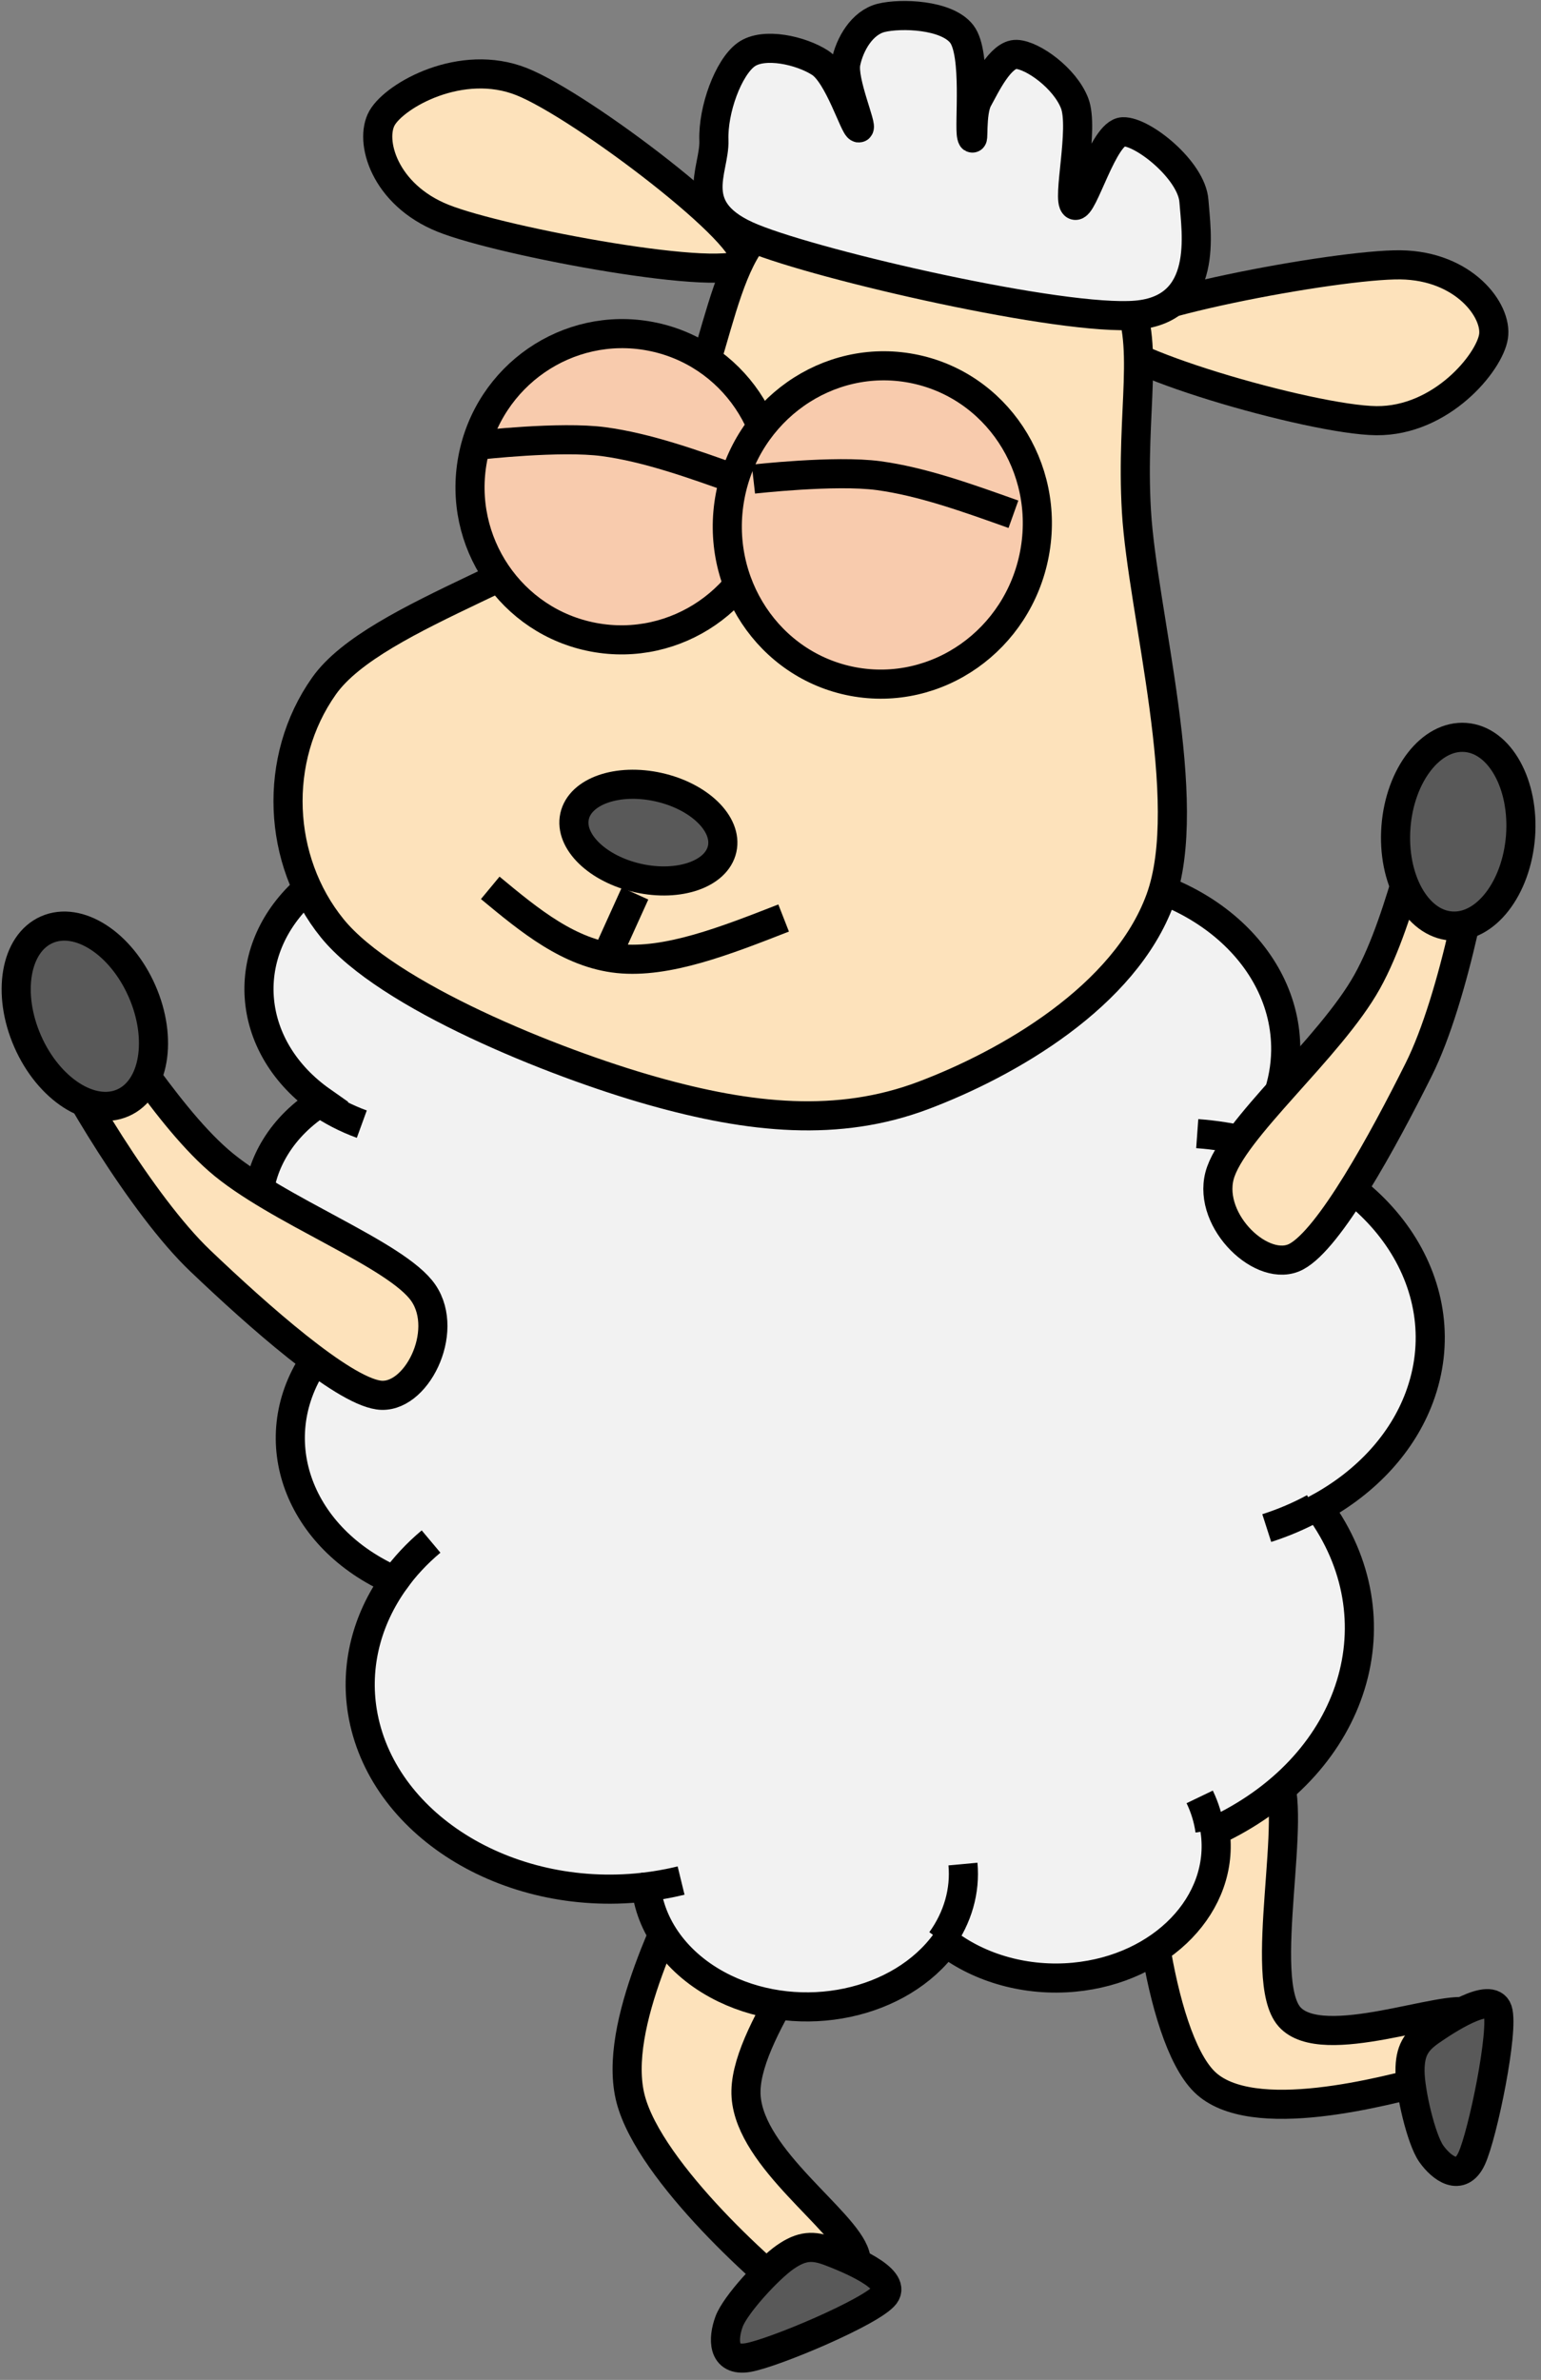 <svg width="182" height="281" xmlns="http://www.w3.org/2000/svg" xmlns:xlink="http://www.w3.org/1999/xlink" xml:space="preserve" overflow="hidden"><rect width="100%" height="100%" fill="#808080" stroke="none"/><defs><clipPath id="clip0"><rect x="3265" y="1380" width="182" height="281"/></clipPath></defs><g clip-path="url(#clip0)" transform="translate(-3265 -1380)"><path d="M3415.72 1589.48C3412.97 1585.23 3402.2 1586.59 3400.79 1592.64 3399.37 1598.69 3401.7 1620.32 3407.24 1625.79 3412.78 1631.26 3428.8 1626.84 3434.03 1625.48 3439.25 1624.13 3441.37 1618.9 3438.59 1617.67 3435.8 1616.45 3421.2 1622.51 3417.3 1618.13 3413.41 1613.75 3418.47 1593.73 3415.72 1589.48Z" stroke="#000000" stroke-width="3.438" stroke-miterlimit="8" fill="#FDE2BB" fill-rule="evenodd"/><path d="M3363.41 1602.86C3363.12 1597.88 3354.12 1598.06 3351.37 1597.62 3348.61 1597.17 3348.85 1595.17 3346.87 1600.21 3344.89 1605.24 3337.22 1619.13 3339.48 1627.82 3341.74 1636.52 3356.02 1649.29 3360.44 1652.37 3364.87 1655.44 3367.23 1650.4 3366 1646.26 3364.78 1642.12 3353.65 1634.94 3353.12 1627.55 3352.59 1620.15 3363.7 1607.85 3363.41 1602.86Z" stroke="#000000" stroke-width="3.438" stroke-miterlimit="8" fill="#FDE2BB" fill-rule="evenodd"/><path d="M3395.4 1419.3C3394.92 1422.37 3419.9 1429.6 3427.56 1429.67 3435.23 1429.74 3440.92 1422.8 3441.39 1419.73 3441.87 1416.67 3437.89 1411.37 3430.41 1411.27 3422.93 1411.17 3395.87 1416.23 3395.4 1419.3Z" stroke="#000000" stroke-width="3.438" stroke-miterlimit="8" fill="#FDE2BB" fill-rule="evenodd"/><path d="M3352.89 1410.9C3354.43 1408.21 3333.74 1392.47 3326.61 1389.64 3319.49 1386.81 3311.68 1391.23 3310.13 1393.92 3308.58 1396.61 3310.39 1402.99 3317.33 1405.77 3324.27 1408.56 3351.34 1413.58 3352.89 1410.9Z" stroke="#000000" stroke-width="3.438" stroke-miterlimit="8" fill="#FDE2BB" fill-rule="evenodd"/><path d="M3340.9 1602.84C3324.78 1604.6 3309.96 1595.31 3307.8 1582.09 3306.93 1576.73 3308.27 1571.29 3311.61 1566.63 3300.27 1561.67 3295.98 1550.11 3302.03 1540.82 3303.09 1539.2 3304.43 1537.71 3306.01 1536.4 3296.61 1532.53 3292.8 1523.15 3297.52 1515.45 3298.82 1513.32 3300.7 1511.46 3303.02 1510.02 3294.14 1503.79 3293.06 1492.83 3300.62 1485.53 3303.8 1482.46 3308.18 1480.4 3313.01 1479.7 3316.41 1469.54 3329.23 1463.58 3341.64 1466.37 3342.69 1466.61 3343.71 1466.9 3344.7 1467.25 3357.66 1459.13 3376.2 1461.17 3386.11 1471.81 3389.19 1475.12 3391.19 1479.02 3391.9 1483.15 3405.82 1483.27 3416.99 1492.63 3416.85 1504.06 3416.8 1507.87 3415.47 1511.61 3413 1514.84 3428.6 1518.74 3437.38 1532.24 3432.63 1544.99 3430.64 1550.33 3426.44 1554.94 3420.75 1558.04 3430.33 1571.13 3425.12 1588.07 3409.12 1595.89 3408.92 1595.99 3408.71 1596.09 3408.51 1596.18 3409.71 1604.74 3402.25 1612.47 3391.85 1613.45 3386.3 1613.97 3380.76 1612.45 3376.69 1609.31 3371.36 1616.7 3359.69 1619.16 3350.62 1614.8 3345.39 1612.29 3341.94 1607.89 3341.33 1602.97Z" stroke="#000000" stroke-width="3.438" stroke-miterlimit="8" fill="#F2F2F2" fill-rule="evenodd"/><path d="M3378.73 1600.09C3379.02 1603.25 3378.12 1606.41 3376.15 1609.14M3406.69 1592.16C3407.3 1593.43 3407.71 1594.77 3407.9 1596.13M3420.19 1558.04C3418.44 1559 3416.57 1559.79 3414.61 1560.42M3406.4 1513.85C3408.47 1514 3410.52 1514.32 3412.51 1514.82M3368.65 1494.81C3372.92 1487.65 3381.82 1483.15 3391.53 1483.23M3344.36 1467.33C3347.67 1468.5 3350.6 1470.27 3352.92 1472.52M3312.53 1479.68C3313.86 1479.48 3315.22 1479.39 3316.58 1479.41M3307.73 1512.73C3305.86 1512.05 3304.13 1511.15 3302.57 1510.06M3310.13 1537.54C3308.59 1537.26 3307.09 1536.82 3305.68 1536.24M3311.58 1566.65C3312.79 1564.97 3314.24 1563.41 3315.91 1562.01M3345.44 1602.04C3343.96 1602.4 3342.44 1602.67 3340.9 1602.84" stroke="#000000" stroke-width="3.438" stroke-miterlimit="8" fill="none" fill-rule="evenodd"/><path d="M58.785 4.503C53.124-1.67 41.499 0.23 34.328 0.433 27.157 0.637 19.759 0.637 15.759 5.724 11.758 10.812 12.89 19.292 10.324 30.96 7.757 42.629-1.98 63.727 0.36 75.734 2.7 87.741 15.079 97.714 24.364 103.005 33.649 108.296 44.066 108.907 56.068 107.482 68.07 106.058 88.752 101.309 96.376 94.457 104 87.606 106.491 75.87 101.811 66.372 97.131 56.875 75.391 47.784 68.296 37.473 61.2 27.162 64.446 10.677 58.785 4.503Z" stroke="#000000" stroke-width="3.438" stroke-miterlimit="8" fill="#FDE2BB" fill-rule="evenodd" transform="matrix(-0.988 -0.157 -0.157 0.988 3414.28 1411.4)"/><path d="M7.122 35.406C-1.564 34.684 0.021 25.539 0.274 21.93 0.528 18.32 6.298 13.667 8.644 13.748 10.99 13.828 13.399 22.972 14.351 22.411 15.302 21.849 13.209 13.347 14.351 10.379 15.492 7.411 19.296 4.683 21.198 4.603 23.101 4.523 24.876 8.293 25.764 9.897 26.651 11.502 26.207 15.512 26.524 14.229 26.841 12.945 25.89 4.523 27.666 2.197 29.441-0.13 34.894-0.29 37.177 0.271 39.459 0.833 40.917 3.4 41.361 5.566 41.805 7.731 39.332 13.266 39.84 13.266 40.347 13.266 42.186 7.01 44.405 5.566 46.624 4.122 51.062 3.079 53.155 4.603 55.247 6.127 57.086 11.101 56.959 14.71 56.832 18.32 60.447 22.972 52.394 26.261 44.341 29.55 15.809 36.128 7.122 35.406Z" stroke="#000000" stroke-width="3.438" stroke-miterlimit="8" fill="#F2F2F2" fill-rule="evenodd" transform="matrix(-1 0.001 0.001 1 3406.26 1381.8)"/><path d="M3356.06 1440.78C3354.21 1450.6 3344.83 1457.07 3335.1 1455.24 3325.37 1453.41 3318.98 1443.97 3320.83 1434.16 3322.67 1424.34 3332.05 1417.87 3341.78 1419.7 3351.51 1421.53 3357.9 1430.97 3356.06 1440.78Z" stroke="#000000" stroke-width="3.438" stroke-miterlimit="8" fill="#F8CBAD" fill-rule="evenodd"/><path d="M3351.23 1438.61C3353.15 1428.4 3362.76 1421.63 3372.68 1423.5 3382.61 1425.37 3389.1 1435.15 3387.18 1445.36 3385.26 1455.57 3375.66 1462.33 3365.73 1460.47 3355.81 1458.6 3349.32 1448.81 3351.23 1438.61Z" stroke="#000000" stroke-width="3.438" stroke-miterlimit="8" fill="#F8CBAD" fill-rule="evenodd"/><path d="M3352.24 1436.71C3346.84 1434.77 3341.43 1432.84 3336.31 1432.15 3331.19 1431.46 3321.53 1432.56 3321.53 1432.56L3321.53 1432.56" stroke="#000000" stroke-width="3.438" stroke-miterlimit="8" fill="none" fill-rule="evenodd"/><path d="M3384.69 1440.72C3379.29 1438.79 3373.88 1436.85 3368.76 1436.16 3363.64 1435.47 3353.98 1436.57 3353.98 1436.57L3353.98 1436.57" stroke="#000000" stroke-width="3.438" stroke-miterlimit="8" fill="none" fill-rule="evenodd"/><path d="M3332.86 1476.38C3333.52 1473.41 3337.95 1471.87 3342.77 1472.94 3347.58 1474.01 3350.95 1477.28 3350.29 1480.24 3349.63 1483.2 3345.2 1484.74 3340.39 1483.68 3335.57 1482.61 3332.21 1479.34 3332.86 1476.38Z" stroke="#000000" stroke-width="3.438" stroke-miterlimit="8" fill="#595959" fill-rule="evenodd"/><path d="M0 0 3.5 7.723" stroke="#000000" stroke-width="3.438" stroke-miterlimit="8" fill="none" fill-rule="evenodd" transform="matrix(-1 0 0 1 3340 1485.5)"/><path d="M3322.9 1484.83C3327.58 1488.71 3332.25 1492.58 3338.03 1493.18 3343.8 1493.77 3350.67 1491.08 3357.55 1488.39" stroke="#000000" stroke-width="3.438" stroke-miterlimit="8" fill="none" fill-rule="evenodd"/><path d="M3438.81 1634.86C3437.51 1637.69 3435.26 1636.01 3434.04 1634.29 3432.83 1632.57 3431.54 1626.95 3431.53 1624.54 3431.52 1622.13 3432.24 1621.01 3433.96 1619.81 3435.69 1618.61 3441.09 1615.01 3441.88 1617.34 3442.66 1619.68 3440.12 1632.04 3438.81 1634.86Z" stroke="#000000" stroke-width="3.438" stroke-miterlimit="8" fill="#595959" fill-rule="evenodd"/><path d="M3353.34 1658.36C3350.27 1658.88 3350.38 1656.08 3351.11 1654.11 3351.84 1652.13 3355.74 1647.89 3357.72 1646.51 3359.7 1645.13 3361.03 1645.09 3362.99 1645.83 3364.96 1646.58 3370.99 1648.99 3369.51 1650.96 3368.02 1652.93 3356.4 1657.83 3353.34 1658.36Z" stroke="#000000" stroke-width="3.438" stroke-miterlimit="8" fill="#595959" fill-rule="evenodd"/><path d="M3418.1 1528.37C3414.18 1530.46 3407.63 1524.25 3409.03 1518.84 3410.43 1513.43 3422.12 1503.74 3426.48 1495.89 3430.85 1488.04 3432.9 1475.13 3435.21 1471.72 3437.51 1468.31 3440.76 1469.67 3440.32 1475.43 3439.87 1481.19 3436.8 1497.79 3432.55 1506.29 3428.3 1514.8 3422.02 1526.28 3418.1 1528.37Z" stroke="#000000" stroke-width="3.438" stroke-miterlimit="8" fill="#FDE2BB" fill-rule="evenodd"/><path d="M9.871 59.841C6.122 62.226-0.885 56.539 0.092 51.035 1.07 45.531 11.989 34.983 15.737 26.819 19.486 18.655 20.545 5.629 22.582 2.052 24.619-1.526 27.96-0.425 27.96 5.354 27.96 11.133 26.167 27.919 22.582 36.725 18.997 45.531 13.619 57.456 9.871 59.841Z" stroke="#000000" stroke-width="3.438" stroke-miterlimit="8" fill="#FDE2BB" fill-rule="evenodd" transform="matrix(-0.912 0.41 0.41 0.912 3294.17 1486.09)"/><path d="M3268.27 1502.96C3265.79 1497.31 3266.8 1491.41 3270.53 1489.77 3274.26 1488.13 3279.29 1491.37 3281.77 1497.02 3284.25 1502.66 3283.24 1508.57 3279.52 1510.21 3275.79 1511.85 3270.75 1508.6 3268.27 1502.96Z" stroke="#000000" stroke-width="3.438" stroke-miterlimit="8" fill="#595959" fill-rule="evenodd"/><path d="M3429.87 1477.63C3430.34 1471.49 3434.02 1466.76 3438.08 1467.07 3442.14 1467.38 3445.05 1472.62 3444.58 1478.77 3444.1 1484.91 3440.43 1489.64 3436.37 1489.33 3432.31 1489.02 3429.4 1483.78 3429.87 1477.63Z" stroke="#000000" stroke-width="3.438" stroke-miterlimit="8" fill="#595959" fill-rule="evenodd"/></g></svg>